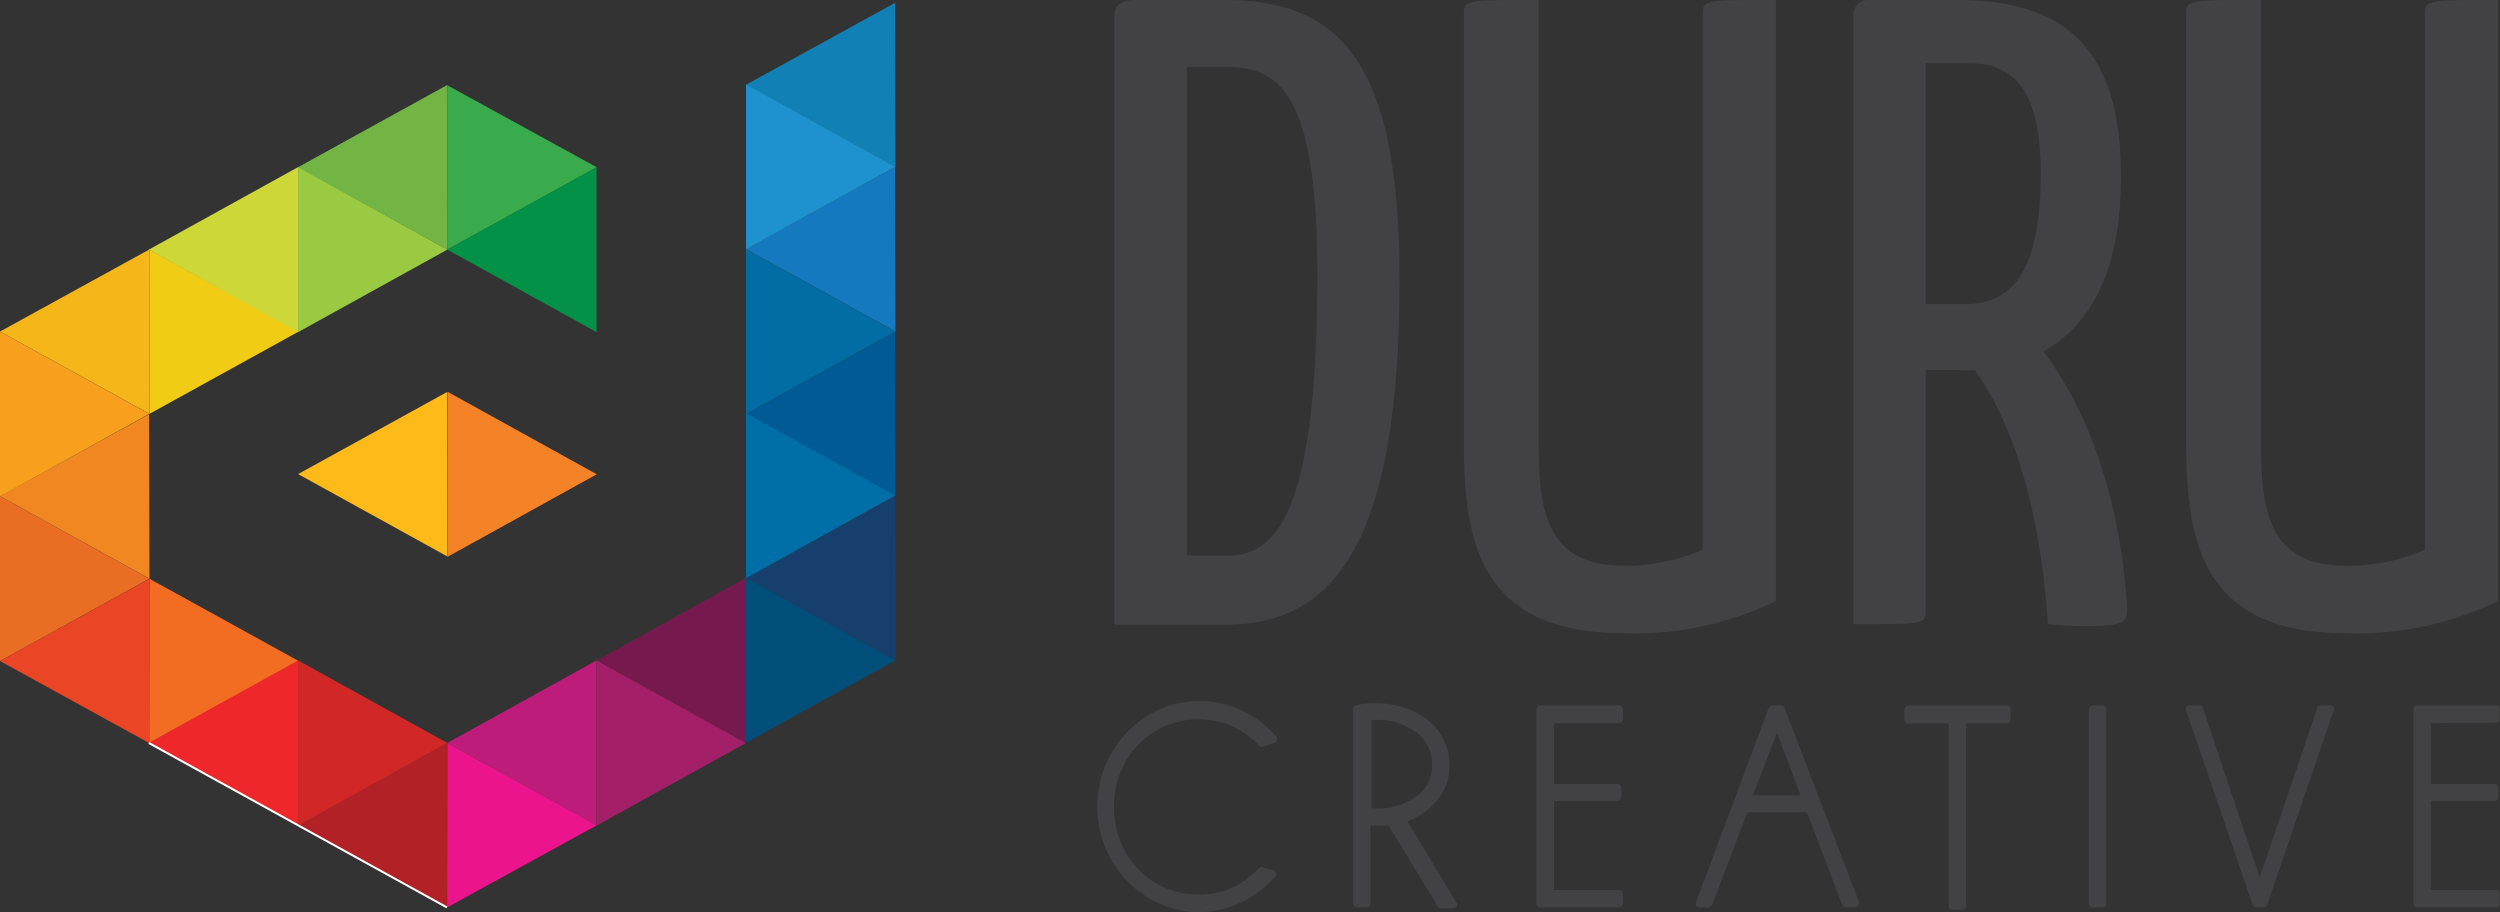 <svg id="Layer_1" data-name="Layer 1" xmlns="http://www.w3.org/2000/svg" viewBox="0 0 123.29 45"><rect x="0" y="0" width="123.29" height="45" fill="#333333" stroke="none"/><defs><style>.cls-1{fill:#39ab4c;}.cls-2{fill:#72b544;}.cls-3{fill:#f18720;}.cls-4{fill:#f1cc14;}.cls-5{fill:#f4b619;}.cls-6{fill:#039047;}.cls-7{fill:#9aca41;}.cls-8{fill:#f8a01d;}.cls-9{fill:#fdba19;}.cls-10{fill:#f48328;}.cls-11{fill:#ea6d24;}.cls-12{fill:#173f6d;}.cls-13{fill:#005a95;}.cls-14{fill:#006fa8;}.cls-15{fill:#004e7a;}.cls-16{fill:#1479be;}.cls-17{fill:#1180b4;}.cls-18{fill:#1e91cf;}.cls-19{fill:#026ca4;}.cls-20{fill:#cdd737;}.cls-21{fill:#eb148c;}.cls-22{fill:#b12125;}.cls-23{fill:#f26d21;}.cls-24{fill:#ea4524;}.cls-25{fill:#be1c7a;}.cls-26{fill:#a32068;}.cls-27{fill:#76194f;}.cls-28{fill:#d12727;}.cls-29{fill:#ed272a;}.cls-30{fill:none;stroke:#fff;stroke-miterlimit:10;stroke-width:0.1px;}.cls-31{fill:#424143;}</style></defs><polygon class="cls-1" points="22.05 4.2 29.43 8.25 22.06 12.31 22.05 4.2"/><polygon class="cls-2" points="22.04 4.2 14.69 8.25 22.06 12.31 22.04 4.2"/><polygon class="cls-3" points="7.35 20.43 0 24.47 7.37 28.54 7.35 20.43"/><polygon class="cls-4" points="7.36 12.31 14.73 16.35 7.37 20.41 7.36 12.31"/><polygon class="cls-5" points="7.35 12.31 0 16.35 7.37 20.41 7.35 12.31"/><polygon class="cls-6" points="29.42 8.24 29.42 16.38 22.06 12.31 29.42 8.24"/><polygon class="cls-7" points="14.7 8.24 14.7 16.38 22.06 12.31 14.7 8.24"/><polygon class="cls-8" points="0 16.35 0 24.48 7.36 20.41 0 16.35"/><polygon class="cls-9" points="22.05 19.33 14.7 23.38 22.06 27.44 22.05 19.33"/><polygon class="cls-10" points="22.07 19.32 22.07 27.46 29.43 23.39 22.07 19.32"/><polygon class="cls-11" points="0 24.47 0 32.6 7.36 28.54 0 24.47"/><polygon class="cls-12" points="44.14 24.46 36.79 28.5 44.16 32.57 44.14 24.46"/><polygon class="cls-13" points="44.14 16.36 36.79 20.41 44.16 24.47 44.14 16.36"/><polygon class="cls-14" points="36.79 20.38 36.79 28.51 44.15 24.44 36.79 20.38"/><polygon class="cls-15" points="36.79 28.5 36.79 36.63 44.15 32.57 36.79 28.5"/><polygon class="cls-16" points="44.14 8.24 36.79 12.28 44.16 16.35 44.14 8.24"/><polygon class="cls-17" points="44.14 0.14 36.79 4.18 44.16 8.25 44.14 0.14"/><polygon class="cls-18" points="36.79 4.16 36.79 12.29 44.15 8.23 36.79 4.16"/><polygon class="cls-19" points="36.79 12.28 36.79 20.41 44.15 16.35 36.79 12.28"/><polygon class="cls-20" points="14.7 8.24 14.7 16.38 7.34 12.31 14.7 8.24"/><polygon class="cls-21" points="22.05 44.75 29.43 40.7 22.06 36.64 22.05 44.75"/><polygon class="cls-22" points="22.04 44.75 14.69 40.7 22.06 36.64 22.04 44.75"/><polygon class="cls-23" points="7.36 36.64 14.73 32.6 7.37 28.54 7.36 36.64"/><polygon class="cls-24" points="7.35 36.64 0 32.6 7.37 28.54 7.35 36.64"/><polygon class="cls-25" points="29.42 40.71 29.42 32.57 22.06 36.64 29.42 40.71"/><polygon class="cls-26" points="29.43 40.71 29.43 32.57 36.79 36.64 29.43 40.71"/><polygon class="cls-27" points="36.79 36.64 36.79 28.5 29.43 32.57 36.79 36.64"/><polygon class="cls-28" points="14.7 40.71 14.7 32.57 22.06 36.64 14.7 40.71"/><polygon class="cls-29" points="14.7 40.71 14.7 32.57 7.34 36.64 14.7 40.71"/><line class="cls-30" x1="7.34" y1="36.64" x2="22.04" y2="44.75"/><path class="cls-31" d="M70.2,89.44l-.55-.16a.15.15,0,0,0-.17,0,4.55,4.55,0,0,1-1.36,1,4.12,4.12,0,0,1-1.65.33,4.09,4.09,0,0,1-3.62-2.12,4.42,4.42,0,0,1-.55-2.19,4.37,4.37,0,0,1,.55-2.19,4.14,4.14,0,0,1,1.51-1.57,4.18,4.18,0,0,1,3.76-.23,4.37,4.37,0,0,1,1.37,1,.19.19,0,0,0,.19,0l.52-.17a.18.18,0,0,0,.12-.13.16.16,0,0,0,0-.16,5.11,5.11,0,0,0-1.69-1.3,4.79,4.79,0,0,0-2.11-.48,4.85,4.85,0,0,0-2.54.71,5.21,5.21,0,0,0-1.83,1.9,5.31,5.31,0,0,0,0,5.2,5.19,5.19,0,0,0,1.83,1.89,4.85,4.85,0,0,0,2.54.71A4.93,4.93,0,0,0,68.59,91a5.24,5.24,0,0,0,1.69-1.3.17.17,0,0,0,0-.18A.17.17,0,0,0,70.2,89.44Z" transform="translate(-7.36 -46.5)"/><path class="cls-31" d="M76.77,87a3.44,3.44,0,0,0,1.44-1,2.61,2.61,0,0,0,.63-1.77,2.74,2.74,0,0,0-.48-1.59A3.14,3.14,0,0,0,77,81.55a4.43,4.43,0,0,0-1.85-.37,3.82,3.82,0,0,0-.92.1.16.16,0,0,0-.14.17v9.61a.19.19,0,0,0,.18.19h.49a.19.19,0,0,0,.18-.19V87.21h.21a5.12,5.12,0,0,0,.69,0l2.43,4a.19.19,0,0,0,.15.09h.62a.19.19,0,0,0,.18-.19.16.16,0,0,0-.06-.13ZM75,82h.21a3.24,3.24,0,0,1,2,.62,1.89,1.89,0,0,1,.77,1.6,1.84,1.84,0,0,1-.76,1.55,3.25,3.25,0,0,1-2,.6H75Z" transform="translate(-7.36 -46.5)"/><path class="cls-31" d="M87.21,81.29h-3.9a.18.18,0,0,0-.18.18v9.59a.19.19,0,0,0,.18.19h3.9a.2.2,0,0,0,.19-.19v-.49a.19.19,0,0,0-.19-.18H84V86h3.14a.18.18,0,0,0,.18-.18v-.48a.18.18,0,0,0-.18-.18H84v-3h3.22A.19.19,0,0,0,87.4,82v-.49A.19.19,0,0,0,87.21,81.29Z" transform="translate(-7.36 -46.5)"/><path class="cls-31" d="M95.36,81.4a.16.16,0,0,0-.16-.11h-.44a.18.18,0,0,0-.17.11L91,91a.21.21,0,0,0,0,.17.19.19,0,0,0,.15.08h.48a.18.18,0,0,0,.17-.12l1.73-4.57h2.94l1.74,4.57a.19.19,0,0,0,.17.12h.47a.19.19,0,0,0,.18-.19.17.17,0,0,0,0-.1Zm.79,4.32H93.81L95,82.63Z" transform="translate(-7.36 -46.5)"/><path class="cls-31" d="M106.31,81.29h-4.85a.19.19,0,0,0-.18.18V82a.19.19,0,0,0,.18.18h2v9a.18.18,0,0,0,.18.18h.5a.19.19,0,0,0,.18-.18v-9h2a.18.18,0,0,0,.18-.18v-.48A.18.18,0,0,0,106.31,81.29Z" transform="translate(-7.36 -46.5)"/><rect class="cls-31" x="103.01" y="34.79" width="0.86" height="9.96" rx="0.18"/><path class="cls-31" d="M122.32,81.29h-.51a.16.16,0,0,0-.17.12l-2.84,8.36L116,81.41a.18.18,0,0,0-.18-.12h-.51a.16.16,0,0,0-.14.07.17.17,0,0,0,0,.17l3.28,9.59a.19.19,0,0,0,.17.13H119a.17.17,0,0,0,.17-.13l3.28-9.59a.2.2,0,0,0,0-.17A.17.17,0,0,0,122.32,81.29Z" transform="translate(-7.36 -46.5)"/><path class="cls-31" d="M130.46,82.14a.18.18,0,0,0,.18-.18v-.49a.18.18,0,0,0-.18-.18h-3.9a.18.18,0,0,0-.18.18v9.59a.19.19,0,0,0,.18.19h3.9a.19.19,0,0,0,.18-.19v-.49a.18.18,0,0,0-.18-.18h-3.22V86h3.14a.18.18,0,0,0,.18-.18v-.48a.18.18,0,0,0-.18-.18h-3.14v-3Z" transform="translate(-7.36 -46.5)"/><path class="cls-31" d="M67.76,46.5c5.76,0,8.62,3.12,8.62,13.81,0,12.89-3.17,17-8.58,17H62.31V47.34c0-.53.22-.84,1.18-.84Zm.13,3.3h-2V73.9h2c2.28,0,4.44-1.76,4.44-13.94C72.29,51.82,70.84,49.8,67.89,49.8Z" transform="translate(-7.36 -46.5)"/><path class="cls-31" d="M83.24,68.4c0,3.56.53,6,4.22,6a9.56,9.56,0,0,0,3.87-.79V47.25c0-.75,0-.75,3.61-.75V76.14a16,16,0,0,1-7.48,1.59c-7,0-7.91-4.31-7.91-9.42V47.25c0-.75,0-.75,3.69-.75Z" transform="translate(-7.36 -46.5)"/><path class="cls-31" d="M98.76,47.25a.73.73,0,0,1,.75-.75h4.36c5.54,0,8.09,2.6,8.09,8.71,0,4.7-1.54,7.34-3.83,8.62,1.36,1.8,3.69,5.71,4.13,12.66,0,.66-.13.88-1.8.88-.57,0-1.32,0-2.11-.09-.48-7.43-2.55-11.08-3.6-12.53a5.5,5.5,0,0,1-.88,0h-1.54V76.58c0,.7,0,.7-3.57.7Zm5.77,2.37h-2.2V61.5h1.93c2.46,0,3.74-1.81,3.74-6.47C108,51.69,107.12,49.62,104.53,49.62Z" transform="translate(-7.36 -46.5)"/><path class="cls-31" d="M118.86,68.4c0,3.56.53,6,4.22,6a9.56,9.56,0,0,0,3.87-.79V47.25c0-.75,0-.75,3.61-.75V76.14a16,16,0,0,1-7.48,1.59c-7,0-7.91-4.31-7.91-9.42V47.25c0-.75,0-.75,3.69-.75Z" transform="translate(-7.36 -46.5)"/></svg>